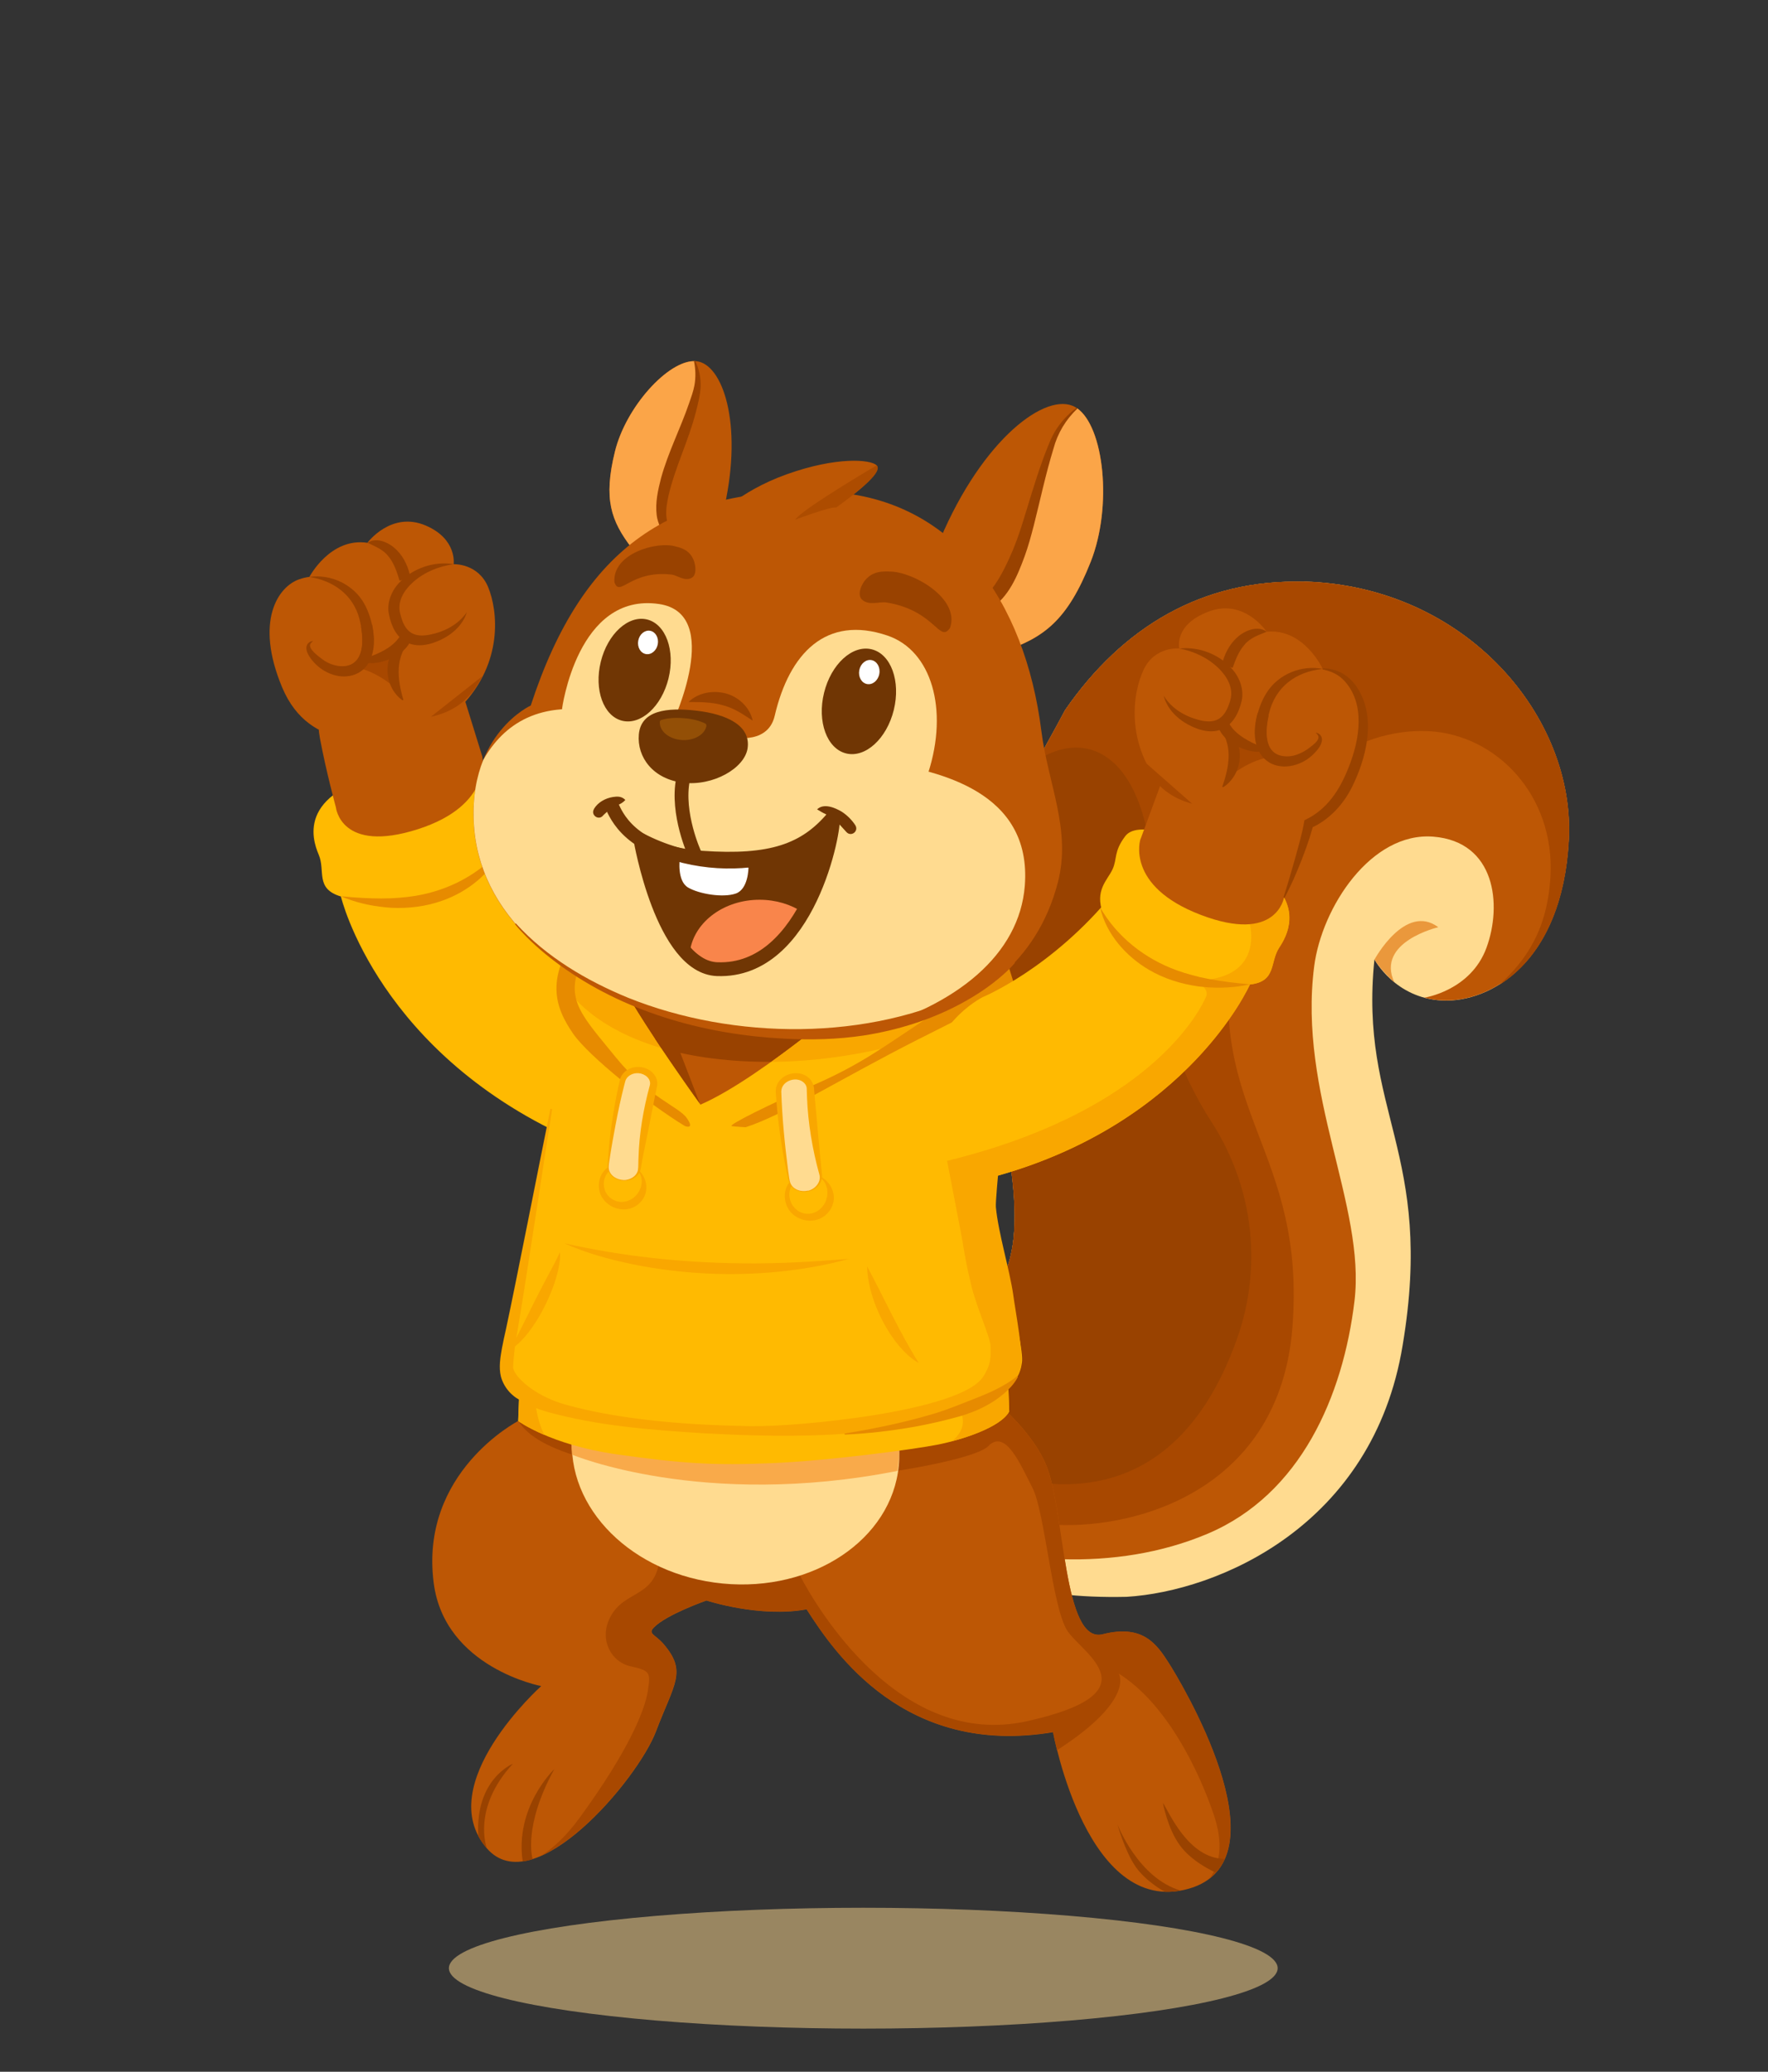<?xml version="1.0" encoding="UTF-8"?>
<svg xmlns="http://www.w3.org/2000/svg" version="1.1" viewBox="-100 0 2048 2400">
	<rect x="-100" y="0" width="2048" height="2400" fill="#333333" stroke="none"/>
	<defs>
		<style>
			.st0{fill:#934f06}
			.st1{fill:#703604}
			.st2{fill:#ad4c00}
			.st3{fill:#994200}
			.st4{fill:none;stroke:#703604;stroke-linecap:round;stroke-linejoin:round;stroke-width:16px}
			.st5{fill:#bd5705}
			.st6{fill:#fff}
			.st7{opacity:.5}
			.st7,.st8{fill:#ffdb90}
			.st9{fill:#ea983c}
			.st10{fill:#fba548}
			.st11{fill:#e78b00}
			.st12{fill:#ffba01}
			.st13{fill:#a84800}
			.st14{fill:#f9aa4a}
			.st15{fill:#f9854b}
			.st16{fill:#f9a700}
		</style>
	</defs>
	<ellipse id="ombre" class="st7" cx="900" cy="2280" rx="480" ry="70"/>
	<g id="queue">
		<path class="st8" d="M1411.1,673.9c-118.5-3.5-211.1,52.9-277.3,148.6-13.9,26.1-30,55.2-48.3,86.7-16,35.7-29.5,74.7-40.4,116.2-4,15.3-7.9,31-11.5,47-4.4,128.5,51,267.6,40.3,363.2-11.3,101-97.7,104.7-137.4,100.9-7.8,19-16.3,33.4-25.9,41.9-60.3,53.6-80.8,164.6,18.5,206.2,99.3,41.7,162.4,67.8,276.1,65.2,105.5-6.5,285.4-82,319.6-291.5,37.4-223.2-50.8-270.1-32.7-446.9,0,0,23.8,45,78.6,47.6,54.8,2.6,138.6-42.9,146.5-185.6,7.9-142.7-118.8-294.1-306.2-299.7Z"/>
		<path class="st5" d="M1411.1,673.9c-118.5-3.5-211.1,52.9-277.3,148.6-13.9,26.1-30,55.2-48.3,86.7-16,35.7-29.5,74.7-40.4,116.2-4,15.3-7.9,31-11.5,47-4.4,128.5,51,267.6,40.3,363.2-11.3,101-97.7,104.7-137.4,100.9-7.8,19-16.3,33.4-25.9,41.9-26.5,23.6-45.4,58.3-49.7,93.3,34.4,44.8,76,88.8,115.1,103.9,89.4,34.6,215.2,46.7,322.9,1.1,107.7-45.6,156.9-159.5,170.1-269.6,13.2-110.1-65.6-240-46.7-387.6,8.8-68.6,66-156,138-150.3,72,5.8,79.9,78.8,61.6,128.7-18.3,49.9-71.9,57.8-71.9,57.8h0c6.3,1.7,13.2,2.9,20.7,3.2,54.8,2.6,138.6-42.9,146.5-185.6,7.9-142.7-118.8-294.1-306.2-299.7Z"/>
		<path class="st13" d="M1411.1,673.9c-118.5-3.5-211.1,52.9-277.3,148.7-13.9,26.1-30,55.1-48.2,86.6-16,35.7-29.5,74.7-40.4,116.3-4,15.3-7.9,31-11.5,47-4.4,128.5,51,267.6,40.3,363.2-11.3,101-97.7,104.7-137.4,100.9-7.8,19-16.3,33.4-25.9,41.9-2.2,1.9-4.3,3.9-6.3,6-17.3,17.3-30.7,39.5-38,62.9,57.2,37.3,184.9,115.5,257.1,119,95,4.6,258.4-41.6,273.5-227.6,16.7-206.5-101-249.7-68.6-446.6,32.4-196.9,147.6-249,226.3-245.2,78.7,3.8,146.5,74.5,141.3,167.9-3.4,62.5-28.5,97.6-59.2,126,39.6-24.6,75.6-76.2,80.6-167.3,7.9-142.7-118.8-294.1-306.2-299.7Z"/>
		<path class="st3" d="M1235.3,1045.7c2.9-148.6-61.2-209.8-133.1-165.6-5.3,9.4-10.9,19.1-16.6,29-16,35.7-29.5,74.7-40.4,116.3-4,15.3-7.9,31-11.5,47-4.4,128.5,51,267.6,40.3,363.2-11.3,101-97.7,104.7-137.4,100.9-7.8,19-16.3,33.4-25.9,41.9-2.2,1.9-4.3,3.9-6.3,6l120.5,111.4c51.5,21.5,227.6,81.9,308.2-145.3,13.1-37,18.4-76.2,15.7-115.2h0c-3.4-48.7-19.4-95.6-46-136.6-31.6-48.6-70-132.9-67.6-253.1Z"/>
		<path class="st9" d="M1492.2,1111.5s35.6-65.8,73.9-37.4c0,0-72.8,16.9-50.9,63.9,0,0-15-13.2-23-26.4Z"/>
	</g>
	<g id="bras_droit">
		<path class="st12" d="M596.2,1109.5s-72.3-46.8-126.2-145.5c-54-98.8-175.1,74.5-175.1,74.5,0,0,43.3,184.4,275.3,284.5,0,0,44.1-5.6,66.8-85.8,22.7-80.2-40.8-127.7-40.8-127.7Z"/>
		<path class="st12" d="M363.3,892.1c45.2-8.2,94.9-16.2,104.9,4.1,10,20.2,4.1,27.2,7.4,40.4,3.3,13.2,16.4,27.7,1.3,52.5-15.1,24.8-54.3,45.6-87.7,52.6s-64.3,5.8-94.4-3.2c-30.1-9.1-17.6-29.7-25.6-48.4s-26.6-76.2,94.1-97.9Z"/>
		<path class="st5" d="M458.7,876.4l-21-67.8s-19.8-31-91.5-23c-71.7,8-82.5,32.4-75.5,70.1,7,37.7,18.4,79.6,18.4,79.6,0,0,5.5,54,95.2,25.2,86.6-27.9,74.4-84,74.4-84Z"/>
		<path class="st5" d="M356.8,851.2c-19.5,5.7-97.9,21.9-130-55-32.1-76.9-4.5-116.7,19.7-125.1,4.1-1.4,8.1-2.4,11.9-2.8,0,0,24.1-46,67.2-39.5,0,0,27.5-37.3,67.8-19.9,36.4,15.7,32.1,44.7,32.1,44.7,0,0,28.3-1.3,39.9,26.4,11.5,27.8,17.4,87.5-30.5,137.5s-78.1,33.7-78.1,33.7Z"/>
		<path class="st3" d="M425.6,653.6c-17.3,2.3-33.8,9.1-46.7,20.4-10.4,9.2-18.6,21.8-15.6,35.7.4,1.7.9,3.5,1.4,5.2,5.2,18.2,15.5,23.8,33.2,20.3,16.8-3.3,32.7-11.4,42.9-26-4.8,15.8-18.8,27.4-33.7,33.5-29.8,12.5-50.6,0-56.6-31.2-2.6-12.9,2.7-26.4,11.3-35.8,15.8-17.4,41-26,63.9-22.1h0Z"/>
		<path class="st3" d="M325.7,628.8c5.3-3.7,12.2-3.6,18.1-1.6,12,4,21.2,14.1,26.4,25.4,2.6,5.5,4.3,11.3,5.3,17.1l-12.7,2.9c-2.9-9.7-6-19.2-12.1-27.2-6.2-8.5-15.5-12.2-24.9-16.6h0Z"/>
		<path class="st3" d="M258.5,668.3c24.7-3.5,50.9,8.7,63.3,30.8,11.3,19.7,17.5,55.6.8,74-14.9,16.2-40.5,11-54.8-3.2-5-5.2-14.4-14.9-11.3-22.9,1.1-2.4,3.5-3.8,6-4.2-4.7,2.2-5.4,6.5-2.5,10.5,3.8,5.3,9.5,9.5,15,13,1.8,1.1,3.8,2.1,5.8,2.9,15.3,6.5,33,3.8,37.5-14.3,3.1-12.3,1.1-25.9-2-38.2-7.4-27.7-30-44-57.8-48.3h0Z"/>
		<path class="st5" d="M270.7,748.8s-13.1-8.6-21.1-18.1"/>
		<path class="st13" d="M459.1,783c-5.9,9.3-17.5,38.2-59.9,47.3l59.9-47.3Z"/>
		<path class="st13" d="M359.4,798.2s-22-20.8-48.1-25.3l22.4-12.3,31.2-11.3s-24.6,22.4-5.6,48.9Z"/>
		<path class="st3" d="M376.6,741.8c-9.7,7.6-14,20.4-14.7,32.4-.7,12.4,1.9,24.8,5.4,36.6,0,0-1.2.4-1.2.4-18.2-12.9-22.9-40.8-9.8-59.1,3.5-4.7,8.1-8.7,13.7-10.5,1.9-.6,3.8-1,5.9-.9l.7,1.1h0Z"/>
		<path class="st3" d="M376.9,739c-3.6,11.5-14.2,19.8-24.9,24.3-5.1,2.2-10.4,3.5-15.7,4.5-5.5.8-10.9.6-16.2-1.7,4.3-3.6,8.7-5.6,13.7-7.5,10.5-4.3,20.7-9.9,27.6-18.9,1.1-1.4,2.1-3,2.9-4.5-.1.2,12.5,3.7,12.5,3.7h0Z"/>
		<path class="st3" d="M331,723.3c3,14.6,3.8,31-4,44.6-9.1,15.4-27.7,19-43.5,12.9-7.1-2.6-13.5-6.9-18.7-12.3-5.4-5.4-15.1-18-6.5-24.5,1.4-.9,2.8-1.3,4.3-1.3-1.1.8-2.1,1.7-2.8,2.8-3.8,6,9.8,15.2,14.1,18.6,5.8,4.2,12.9,7,20,7.6,19.3,1.5,26.1-13.5,25.7-30.7,0-5-.6-10.1-1.4-15.2l12.8-2.4h0Z"/>
		<path class="st11" d="M481.7,982.5c-12.2,28.8-39.9,50.4-68.9,60.7-19.1,6.9-39.7,9.4-59.9,8.4,0,0-6.7-.6-6.7-.6-17.8-1.7-35.1-5.8-51.4-12.7,4.4.3,8.8.6,13.1,1.1,14.9,1.1,30.1,1.8,45,1.2,5.9-.3,13.1-.8,18.9-1.5,2.1-.3,7.3-1,9.3-1.3,38.5-6.3,75-25.3,100.4-55.4h0Z"/>
	</g>
	<g id="jambes">
		<path class="st5" d="M500.3,1646.1s-114.6,59.2-97.9,187.7c12.7,98.3,124.5,119.4,124.5,119.4,0,0-127.2,114-62.9,188,54.4,62.7,174.7-79.6,195.9-135.5,21.2-55.9,36.4-69.1,8.5-101.5-9.2-10.6-18.2-11.4-11-18.8,14.6-15.1,61-31.3,61-31.3,0,0,61.8,20.3,116,10.2,32.5,50.8,114.1,171.1,285.5,142.3,0,0,39.8,221.9,162.6,179.6,105.9-38.1-15.2-238.9-28.8-260-13.6-21.2-29.6-44.9-76.2-33-46.6,11.9-43.2-143.4-66.1-197.1-22.9-53.6-94-101.3-94-101.3,0,0-488.5,38.1-517,51.3"/>
		<path class="st13" d="M1300.2,2176.8c72.8-54-33.9-230.9-46.6-250.7-13.6-21.2-29.6-44.9-76.2-33-46.6,11.9-43.2-143.4-66.1-197.1-22.9-53.6-94-101.3-94-101.3,0,0-488.5,38.1-517,51.3,24.2,39.3,112.1,54.7,218,68.3,105.9,13.6,306.6-18.5,326.4-39,19.9-20.5,36.9,20.3,51.3,48.3,14.4,28,22.9,139.8,40.7,166,17.8,26.3,100.8,71.2-46.6,104.2-147.4,33-244-131.3-263.4-168.6-19.5-37.3-43.2-45.7-43.2-45.7,0,0-117.7-40.7-118.6,15.2s-36.4,45.7-55.1,73.7c-18.6,28-2.5,56.8,20.3,61.8,22.9,5.1,23.7,6.8,20.3,28.8-3.4,22-22,68.6-78.8,146.5-16.1,22.1-31.4,35.9-45,44.3,55.3-24.1,118.3-105.2,133.1-144.3,21.2-55.9,36.4-69.1,8.5-101.5-9.2-10.6-18.2-11.4-11-18.8,14.6-15.1,61-31.3,61-31.3,0,0,61.8,20.3,116,10.2,32.5,50.8,114.1,171.1,285.5,142.3,0,0,1.5,8.2,4.7,21.1,91.1-58.6,71.5-88.8,71.5-88.8,55.1,34.7,92.3,111,110.1,163.5,17.3,51.1-4.7,73.4-5.9,74.5Z"/>
		<ellipse class="st8" cx="751.5" cy="1678.3" rx="155.4" ry="189.9" transform="translate(-990.5 2266.9) rotate(-84.5)"/>
		<path class="st14" d="M562.6,1685.1s151.2,63.4,377.1,18.8c.4-2.5.7-5,1-7.6,8.2-85.4-69.9-162.8-174.3-172.8-104.4-10-195.6,51.2-203.8,136.7-.8,8.4-.8,16.7,0,24.9h0Z"/>
		<path class="st3" d="M1318.8,2153.4c-42.4-.3-64.6-54.4-71.7-64.9,0,0,5.1,29.4,19.8,49.4,13.6,18.6,38.1,29.9,41.6,31.4,4.3-4.7,7.7-10.1,10.3-15.9,0,0,0,0,0,0Z"/>
		<path class="st3" d="M1194.4,2113.4s8.5,30.8,20.9,48.8c11.9,17.3,32.4,28.4,34,29.3,5.9.2,12.1-.2,18.5-1.4-49.4-14.2-73.4-76.7-73.4-76.7Z"/>
		<path class="st3" d="M542.1,2049.4s-46,43.5-36.6,107c3.8-.5,7.6-1.4,11.5-2.7h0s-11.8-37,25.1-104.3Z"/>
		<path class="st3" d="M493.9,2043.3s-43.9,17.9-39.8,83.7c2.6,4.9,5.9,9.7,9.9,14.3,0,0-17.9-46,30-98Z"/>
	</g>
	<g id="corps">
		<path class="st12" d="M551.5,1220.5c-5.6,27.4-51.8,259.9-58.6,294.8-6.8,34.9-16.1,63.1-10.9,80.2,5.2,17.1,19.2,24.2,19.2,24.2l-1,26.4s37.3,27.7,113.8,38.6c76.5,10.9,113.2,13,179.3,10.3,66-2.7,165.3-16,193-21.5s72.7-19.9,82.7-38.3l-1.1-30.9s12.9-3.5,15.9-26.2c3-22.7-33.1-149.5-32.7-190.6.4-41.1,10.7-157.8,9.4-195.1-1.3-37.2-10.3-69.7-10.3-69.7,0,0-337.8-50.3-472.8,22.2,0,0-19.3,43-25.9,75.5Z"/>
		<path class="st16" d="M512,1608.5s-.1-.1-.1-.1c0,0,0,0,0,0,0,0,0,0,0,0,.4.3.6.5.6.5-.2-.2-.3-.3-.5-.5Z"/>
		<path class="st16" d="M1073.8,1500.4c-4.4-30.1-17.4-72.2-20.2-102-1-10.6,10.7-112.1,10.6-153.2-.2-17.6-.4-35.2-2.7-52.8,0,0-2,0-2,0-27.7,52.7-38.2,109.3-46,167.9-1,7.8-1.9,16.5-2.3,24.4-.8,14.4.6,28.7,2.3,42.8,2.6,20.2,6.4,40.2,11.2,59.8,6.1,26.7,22.7,61.9,22.7,72.2,0,10.3,1.7,19.6-8.5,35.3-26.3,40.5-215.6,58.3-269.5,57.3-42.2-.8-84.8-2.8-126.6-8.1-29.7-3.7-59.2-8.9-87.9-16.9-38-10.7-60.9-34.4-60.5-43.7.5-13.4,2.5-26.9,4.8-40.3,10-58.3,30.8-197.9,40.4-258.3,0,0-2-.4-2-.4-12,58.8-39.4,199-51.6,255.8-1.6,7.1-3.2,14.2-4.5,21.3-1.9,10.8-3.9,22.1-1.3,33,1.9,7.3,5.9,14,11.2,19.4,2.8,2.7,5.5,5,9,6.9,4.8,3.9,10.5,6.3,16.1,8.7,5.7,2.3,11.5,4.3,17.3,6,58.7,16.4,119.9,20.9,180.5,24.8,54.6,2.9,109.5,4.6,164.1.6,30.4-1.9,60.8-5.7,90.6-12,29.9-6.7,58-19,84.8-34.2,5.2-3.1,24-11.3,28.4-29.4,3.9-15.8-5.5-63.4-8.5-85.4Z"/>
		<path class="st16" d="M1045.4,1582.4h0c-.1.1-.4.4-.5.5,0,0,.6-.4.7-.4,0,0,0-.1,0-.1,0,0,0,0-.1,0Z"/>
		<path class="st16" d="M489.8,1564.4c5.8-9.2,10.3-18.7,15.2-28.3,9.4-19,18.9-38,28.9-56.8,4.4-8.4,10.9-20,14.7-28.7.4,2.8.2,5.6,0,8.4-3,32.1-30.4,89-58.8,105.4h0Z"/>
		<path class="st16" d="M553.3,1440.2c67.5,15.2,136.5,22.5,205.6,23.3,41.6.6,82.8-1.9,124.5-5.2-26.9,7.5-54.6,12.2-82.5,15-55.8,5.3-112.5,2.5-167.4-8.6-27.4-5.7-54.6-13-80.2-24.6h0Z"/>
		<path class="st16" d="M904.3,1466.7c20,37.2,37.5,76.5,60,112.3-4.8-2.7-9.2-6.1-13.3-9.8-25.3-23.5-46.1-67.9-46.6-102.5h0Z"/>
		<path class="st16" d="M1069.1,1635.2l-1.1-30.9s5.9-1.6,10.6-9.6l-20.5.7-51.3,23.8,5.7,16.2s11.1,17.1-9.8,34.2c26.4-7,58.2-19.4,66.4-34.5Z"/>
		<path class="st16" d="M483.4,1599.3c5.9,14.4,17.9,20.4,17.9,20.4l-1,26.4s10,7.4,30.3,16.1c-9.5-18.9-10.4-38.3-10.4-38.3l-36.7-24.6Z"/>
		<path class="st12" d="M1027.7,1057.2c-.5.3-1,.6-1.5.9-16.7,9.3-31,17.4-37.9,20.2-48.9,20-139.7,41.8-218.7,44.6-53.5,1.9-94.8-4.8-122.5-19.8-1.7-.9-4.3-2.5-7.6-4.4-13.4-7.9-44.9-26.4-56.9-26s-2.1.2-2.7.8c-22.1,26.6-32.7,50.4-32.3,72.7.4,20.2,9.7,36.5,18.9,49.8,8,11.6,28.1,30.9,55.1,53,25.2,20.5,52.2,40.1,72.6,52.5l68.9,1.4c47.4-15.3,120.1-45.2,197.9-100.8,42.2-30.1,75.3-50.4,99.2-60.5l-32.5-84.3Z"/>
		<path class="st5" d="M711.4,1279.6s-91.8-127.6-97.9-155.6c-6.1-28,151-27.9,151-27.9l144.9,41.5s-125.2,110.4-197.9,142Z"/>
		<path class="st11" d="M878.4,1660.6c35.2-5.6,70.1-13,104.3-23.2,8.5-2.6,16.8-5.6,25-8.8,14.2-5.7,34.8-13.1,48.2-20.2,7.7-4,15.2-8.4,22.2-14.1l1,.8c-2.1,4.1-4.9,7.9-8,11.4-15.7,17-37.3,27.8-59.3,34.2-17.5,4.9-35.1,8.9-52.9,12.2-26.6,4.6-53.4,7.8-80.4,9,0,0-.1-1.3-.1-1.3h0Z"/>
		<path class="st16" d="M665.9,1214c-24.1-35.9-49.3-75.8-52.4-90.1-2-9.3,13.9-15.5,36-19.6-.8-.4-1.7-.9-2.5-1.3-1.7-.9-4.3-2.5-7.6-4.4-13.4-7.9-44.9-26.4-56.9-26s-2.1.2-2.7.8c-17.7,21.3-28,40.8-31.2,59.2,3.2,4.9,5.2,7.9,5.2,7.9,0,0,24.2,47.7,112,73.5Z"/>
		<path class="st16" d="M1005.3,1081.8s-7.8-.7-21.3-1.8c-35.7,14-90.9,28.6-147.6,36.7l72.9,20.9s-56.9,50.1-116.2,92.5c72.8-.5,133-15.5,163-24.6,1.6-1.1,3.2-2.2,4.7-3.3,20.7-14.8,39.3-27.2,55.6-37.2l58.8-49.8-70-33.2Z"/>
		<path class="st3" d="M649.5,1104.3c-22.2,4.1-38.1,10.3-36,19.6,3.1,14.2,28.4,54.2,52.4,90.1,17.2,5,36.9,9.3,59.3,12.1,23.4,3,46.2,4.1,67.9,3.9,59.3-42.4,116.2-92.5,116.2-92.5l-72.9-20.9c-22.4,3.2-45.1,5.4-66.9,6.2-52,1.8-92.3-4.4-120-18.5Z"/>
		<path class="st16" d="M847.2,1361.4c16.2,6.5,24.4,25.3,14.2,40.5-12.9,19.2-43.1,14.7-50.7-6.8-7.9-23.3,14.1-42.6,36.4-33.7h0ZM846.8,1362.2c-12.2-5.9-26.4,1.3-30.9,13.5-7,17.9,10.7,36.6,28.5,28.5,16.7-7.3,19.9-33.6,2.3-42h0Z"/>
		<path class="st16" d="M637.3,1353.3c13.6,10.4,16,30.3,2.1,41.7-17.3,14.1-44.6,1.8-45.7-20.2-.8-24,25.2-35.5,43.6-21.4h0ZM636.7,1354c-15.2-13.3-39.6.7-37.1,20.2,1.2,11.3,12.2,19.7,23.3,17.9,17.5-2.1,28.1-25.5,13.8-38.1h0Z"/>
		<path class="st11" d="M763.5,1305.9c44.5-14.3,111.4-56.9,199.2-101.4,96.1-48.7,114.4-56.8,114.4-56.8l-26.3-84.6s-42.3,3.6-63.7,12.4c-77.3,31.7-259,68-338.5,24.9-10.6-5.7-62.5-39-71-28.9-50,60-33.5,97.1-13.6,126.1,17.8,25.9,87.7,81.6,129.3,106.8,0,0,11.9,4.8,2.4-9-9.5-13.8-44.7-24-82.4-70.6-37.7-46.6-58.9-65.9-41.3-106.8,0,0,100.3,51.5,121.2,57.2s107.8,21,163.1,7.8c55.3-13.2,107.7-44.3,133.3-57.8,25.6-13.5,67.3-56.1,73.4-5.2,0,0-48.4,32.5-94.4,63-46,30.4-72.4,50.4-125.2,73.5-52.8,23.1-101.1,47.2-95.7,48,5.4.8,15.9,1.3,15.9,1.3Z"/>
		<path class="st8" d="M621.9,1367.5c-.2,0-.4,0-.7,0-10-.8-17.5-8.3-16.7-16.8,4.8-52.3,16.3-97.1,16.7-99,2.1-8.3,11.9-13.6,21.7-11.6,9.8,1.9,16.1,10.2,13.9,18.6-.1.6-11.4,44.8-16,94.8-.8,8.3-9.2,14.5-18.9,14.1Z"/>
		<path class="st16" d="M621.8,1367.9c-8-.4-16.2-5.6-17.8-13.8-.3-1.6-.3-3.3-.1-4.9l.7-9.5c.9-12.6,2.1-25.2,4-37.8,2.3-15.7,5-31.3,8.5-46.7.7-3.4,1.4-7.1,3.5-10,8.7-12.9,30.7-12.1,38.4,1.4,2.1,3.5,2.9,7.9,2.1,11.9l-2,9.4c-2.5,12.3-4.9,24.6-7.3,36.9-2.9,15.4-6.5,30.8-9.1,46.3,0,0-.4,2.3-.4,2.3-1.4,9.5-11.5,15.1-20.5,14.4h0ZM621.9,1367c7.4.3,15.6-4.1,17.1-11.7.6-4.6.3-9.4.6-14,.8-28.5,5.7-56.8,13.2-84.3,1.6-7.5-5.8-13.3-13.2-13.8-6.2-.5-13.3,2.8-15.2,9-.4,1.1-.8,3.3-1.2,4.5-3.9,15.2-7.2,30.6-10.1,46-2.3,12.4-4.6,24.7-6.5,37.2-.5,4.6-1.8,9.3-1.4,13.9,1.1,7.9,9.2,12.9,16.8,13.1h0Z"/>
		<path class="st8" d="M836.2,1379.8c-.2,0-.4.1-.7.1-10.1,2.1-19.6-3.3-21.3-12-10.4-53.4-12.3-101.3-12.4-103.3-.3-8.9,7.7-16.9,17.9-17.7,10.2-.9,18.7,5.6,19.1,14.6,0,.6,1.9,47.8,11.9,98.9,1.7,8.5-4.8,17.1-14.5,19.4Z"/>
		<path class="st16" d="M836.3,1380.2c-8,1.9-17.7-1.1-21.5-8.8-1.5-3-2.7-11.1-3.6-14.4-6.3-28.7-10.1-58-12.3-87.4-.2-3.2-.7-7.7.4-10.8,5-16.7,29.8-21.4,40.2-7.2,1.8,2.6,3.1,5.6,3.4,8.8,0,0,.8,9.9.8,9.9,2.9,29.9,5.2,59.8,8.4,89.7,1.5,9.8-6.7,18.5-15.8,20.3h0ZM836.1,1379.4c8.2-1.9,15.5-10.2,13-18.9-8.1-29.3-13.1-59.3-14.3-89.7,0,0-.3-9.7-.3-9.7,0-2.3-1.1-4.6-2.7-6.3-8.1-8.9-26.6-3.2-26.8,9.6,1,30.8,4.1,61.6,8,92.2.9,4.7,1,9.7,2.7,14.2,3.3,7.5,12.7,10.4,20.3,8.4h0Z"/>
		<path class="st3" d="M710.8,1278.7l-27.5-71.5-24.7-4.2c23.4,35.4,48,69.8,52.2,75.6Z"/>
	</g>
	<g id="bras_gauche">
		<path class="st12" d="M1038.5,1155s79.6-32.7,150.8-119.9c71.2-87.2,158.5,105.3,158.5,105.3,0,0-76.3,173.4-322.8,229.3,0,0-42.4-13.6-50-96.6-7.6-83,63.5-118.1,63.5-118.1Z"/>
		<path class="st12" d="M1307.3,983.9c-43-16.3-90.4-33.3-103.9-15.2-13.6,18.1-9,26-14.7,38.4s-21.2,24.3-10.9,51.4c10.3,27.1,45.1,54.8,76.5,67.8,31.5,13,62.1,17.5,93.4,14.1s22.8-26,34.1-42.9c11.3-16.9,40.1-70-74.5-113.5Z"/>
		<path class="st16" d="M1368.2,1017.1l-20.4,53.6s7.9,28.6-10.9,47.9c-9.6,9.8-26,17.1-53.8,17.2,0,0,0,0,0,0,0,0,18.9,7.8,13.8,19.2-4.7,10.4-51.1,111.6-242.9,173.7-17.7,5.7-36.6,11.1-56.9,16.1h0s17.8,92.5,17.8,92.5l40.8-10.4c-2.8-16-4.6-29.9-4.5-39.2,0-6.5.4-15,.9-24.7,225.1-61.9,295.8-222.5,295.8-222.5,31.2-3.4,22.8-26,34.1-42.9,8.5-12.8,27-46.1-13.6-80.4Z"/>
		<path class="st5" d="M1221.2,972l24.5-66.6s21.5-29.9,92.6-18.1c71.2,11.9,80.7,36.7,71.6,74-9,37.3-22.6,78.5-22.6,78.5,0,0-8.4,53.6-96.4,20s-69.8-87.9-69.8-87.9Z"/>
		<path class="st5" d="M1324.2,952.3c19.2,6.8,96.6,27.1,132.7-48s10.7-116.3-13-125.9c-4-1.6-7.9-2.8-11.7-3.5,0,0-21.6-47.3-65-43.1,0,0-25.4-38.7-66.7-23.5s-34.4,42.9-34.4,42.9c0,0-28.2-2.8-41.2,24.3-13,27.1-22,86.4,23.2,138.9,45.2,52.5,76.2,37.8,76.2,37.8Z"/>
		<path class="st3" d="M1386.8,1039.7c4.6-14.6,8.9-29.4,13.1-44.2,4-14.8,8.5-29.5,11-44.6,0,0,0-.6,0-.6l.5-.3c26-12.2,40.5-34.9,50.7-60.8,12.9-31.9,20.4-75-6.3-102-6.4-6.4-15-10-23.8-11.7,0,0,.2-1.3.2-1.3,15.6-.1,28.9,7.3,38.1,19.7,23.9,33.1,14.1,78.9-2,113.3-10.3,23-28.4,43.4-52.1,53,0,0,5.7-7.7,5.7-7.7-1.1,6.1-3.1,11.9-4.8,17.7-5.3,16.4-11.9,33.1-18.9,48.9-3.3,7.1-6.6,14.1-10.3,21l-1.2-.4h0Z"/>
		<path class="st3" d="M1266.1,751.3c23.1-2.7,47.8,7.2,62.6,25.4,8.3,10.1,12.8,24.3,9.1,37.3-8.6,32.7-31.9,41.2-61.1,25.6-13.2-7-25-18.8-28.7-33.6,9.3,15,24.8,24,41.4,28.2,17.5,4.4,28.1-.6,34.3-18.5.6-1.6,1.2-3.4,1.6-5.1,3.7-13.7-3.8-26.7-13.7-36.5-12.3-12-28.4-19.6-45.6-22.9h0Z"/>
		<path class="st3" d="M1367.2,731.9c-9.6,3.9-19.2,7-25.8,15.2-6.6,7.7-10.2,17-13.5,26.5,0,0-12.5-3.5-12.5-3.5,1.3-5.7,3.3-11.4,6.2-16.8,5.8-11,15.4-20.6,27.7-24,6-1.7,12.9-1.4,18,2.6h0Z"/>
		<path class="st3" d="M1432.2,774.9c-31.1,3.2-54.7,20.6-62.2,51.4-2.6,10.2-4.3,21.5-2.2,31.7,3.5,18.4,21,22,36.7,16.3,2-.7,4.1-1.6,5.9-2.6,5.7-3.2,11.6-7.1,15.7-12.2,3.1-3.8,2.7-8.1-1.9-10.6,2.5.5,4.8,2,5.8,4.5,2.7,8.1-7.2,17.4-12.5,22.3-15,13.4-40.8,17.3-54.9.3-15.7-19.2-7.6-54.7,4.8-73.8,13.5-21.3,40.4-32.2,64.9-27.3h0Z"/>
		<path class="st5" d="M1415.7,854.6s13.6-7.9,22-16.9"/>
		<path class="st13" d="M1223.7,880.7c5.4,9.6,15.5,39.1,57.3,50.4l-57.3-50.4Z"/>
		<path class="st13" d="M1324.6,899.2s23.1-19.6,49.4-22.7l-21.7-13.5-30.6-13s23.3,23.7,3,49.1Z"/>
		<path class="st3" d="M1311,841c8.1.3,14.7,6,19,12.4,12.1,19,5.8,46.5-13,58.5,0,0-1.2-.5-1.2-.5,4.1-11.6,7.4-23.9,7.4-36.3,0-12-3.6-25-12.9-33.1,0,0,.7-1.1.7-1.1h0Z"/>
		<path class="st3" d="M1322.8,836.2c6.2,12.7,19.7,20.7,32.6,26.4,1.1.6,2.2,1.2,3.3,1.9,2.2,1.2,4.4,2.7,6.6,4.8-5.4,2-10.8,1.9-16.2.8-16.1-3.6-33.5-13.1-38.7-30,0-.2-.2-.7-.2-.9,0,0,12.6-3,12.6-3h0Z"/>
		<path class="st3" d="M1369.5,829.1c-3.5,16.3-5.7,42.2,15.1,46.5,12,2.5,24.2-2.9,33.4-10.3,3.5-2.8,8.1-6,9.2-10.3.5-2.4-1.2-4.6-3.1-6.1,1.4,0,2.9.6,4.2,1.5,9.2,7.8-4.6,21.9-11.1,27-14.6,11.7-38.2,15.6-52.7,1.4-13.8-13.8-12.4-35.6-7.7-52.9,0,0,12.6,3.1,12.6,3.1h0Z"/>
		<path class="st11" d="M1174.4,1051.2c19.5,34.2,51.9,59.5,88.6,72.8,1.9.6,7,2.4,8.9,3,5.6,1.7,12.6,3.6,18.3,5,14.6,3.3,29.6,5.4,44.5,7,4.3.3,8.7.8,13.1,1.3-17.2,3.8-35,4.7-52.8,3.1l-6.7-.7c-20-2.8-39.8-8.9-57.3-19.2-26.6-15.5-49.9-41.7-56.6-72.3h0Z"/>
	</g>
	<g id="tete">
		<path class="st5" d="M631.8,634.8c-24.1-31.6-33-56.8-19.5-111.7,13.5-54.9,67.3-111.5,97.2-104.2s51.7,78.7,27.8,176.3c-23.9,97.6-105.5,39.6-105.5,39.6Z"/>
		<path class="st10" d="M677.9,636.2l-7-15.7c-7.2-14.8-15.9-24.9-2.7-70.4,7.2-25,23.4-57.9,34.8-93.3,4.4-13.5,4.2-26.5,1.6-38.4-30.5-.8-79.6,52.7-92.3,104.8-13.5,54.9-4.6,80.2,19.5,111.7,0,0,27.6,19.7,55.5,16.8l-9.4-15.5Z"/>
		<path class="st3" d="M686.7,652s-9.5-15.4-9.6-15.4c0,0-6-13-6-13-4-8.7-9.3-17.1-10.4-26.8-1.8-14.4,1.4-28.9,5-42.8,8.2-30,22.6-57.8,32.6-87.1,2.3-6.7,4.8-13.4,6.1-20.4,1.7-9.2,1.4-18.8-.5-28.1l1.4-.3c4.4,8.9,6.6,19.1,6.3,29.6-.4,10-3.1,19.9-5.5,29.6-8.6,33.5-23.8,63.2-31.6,96.4-1.8,8-3.3,16.4-2.6,24.4.4,4.6,1.7,9.1,3.3,13.4,2.7,7,4.9,15.6,6.8,22.8,0,0-.3-.5-.3-.5l1.6,4.3c1.6,4.3,3.1,8.7,4.5,13.1,0,0-1.2.7-1.2.7h0Z"/>
		<path class="st5" d="M1061.5,754.9c47.5-15.8,75-36,101.9-103.9,26.9-67.9,14.3-167-21.2-181-35.5-14-110,45.4-157.8,166.1-47.8,120.6,77.1,118.8,77.1,118.8Z"/>
		<path class="st10" d="M1014.1,722.7l18.6-11.5c18.2-10.4,34.3-14.7,54.6-72.5,11.1-31.7,19-78.2,33.6-124.1,5.6-17.5,15.3-31.2,26.6-41.8,31.3,21.4,41.4,113.8,15.9,178.1-26.9,67.9-54.3,88.1-101.9,103.9,0,0-42.3.6-68.3-22.7l20.8-9.5Z"/>
		<path class="st3" d="M993,731.6c4.8-6.8,10.8-12.4,17.1-17.6,0,0-1,.6-1,.6,5.3-5.4,10.9-10.2,16.9-14.6,3.8-2.6,8.8-5.5,12.2-8.1,3.4-2.5,6.6-5.2,9.3-8.4,3.8-4,6.7-8.7,9.9-13.9,4.3-7.3,8.1-14.9,11.6-22.6,6.2-13.4,11.2-27.3,15.6-41.5,7.3-23.3,14.1-47.2,22.4-70.3,2.1-5.8,4.2-11.7,6.6-17.4,2.3-5.8,4.9-12,8.1-17.4,6.6-11.1,15.3-20.6,25.3-28l1,1c-13.4,12.5-23,28.7-27.7,46.4-9,29.3-15.3,59.3-22.8,89-3.1,11.9-6.3,23.8-10.5,35.4-8.4,22.8-18.6,48-40.3,61.3-5.3,3.3-10.7,6-16,9.2-5.3,3.1-10.5,6.3-15.8,9.4h-.1c0,0,0,0,0,0l-10.5,4.4c-3.5,1.4-7.1,2.9-10.6,4.2l-.6-1.3h0Z"/>
		<path class="st5" d="M699.5,1181.8c144,36.9,377.7,26.6,425.9-159.6,15.8-61-11.4-114-19.1-175.3-18.8-150.2-101.7-273.4-253.8-277.4-172.1-4.6-276.8,61.4-337.7,247.8,0,0-71.2,32.3-66.1,135.6s93.2,188.6,250.7,229Z"/>
		<path class="st8" d="M1087.1,1026.1c8.6-110.6-102.3-132.2-158.9-142.6-66.7-12.2-135.4-17.2-328.7-57.9-74.3-15.6-116.2,13.3-139.7,54.7-7.6,18.9-12.5,42.7-11,72.4,5.1,103.3,93.2,188.6,250.7,229,57.8,14.8,130.1,22,199,13.3,110.5-29.5,182.4-89.7,188.6-168.9Z"/>
		<path class="st8" d="M551,821.4s17.7-135.6,112.4-121.7c75.4,11.1,15.4,138.5,15.4,138.5l-60.6,35.5-67.2-52.3Z"/>
		<path class="st8" d="M742.3,853s46.6,12.8,55.1-23.8c16.8-72.1,59.3-117.2,130.7-92.9,50.9,17.3,70.9,85.3,47.1,159-25.3,78.8-145.3,10.3-145.3,10.3l-87.7-52.6Z"/>
		<ellipse class="st1" cx="634.9" cy="775.8" rx="60.4" ry="40.4" transform="translate(-269.7 1207.8) rotate(-76.2)"/>
		<ellipse class="st6" cx="650.3" cy="743.7" rx="13.7" ry="11.5" transform="translate(-200 1246.6) rotate(-79.4)"/>
		<ellipse class="st1" cx="894.6" cy="811.9" rx="62.1" ry="41.6" transform="translate(-106.9 1487.6) rotate(-76.2)"/>
		<ellipse class="st6" cx="906.4" cy="777.9" rx="14.1" ry="11.8" transform="translate(-24.4 1526.4) rotate(-79.4)"/>
		<path class="st3" d="M697.7,813.1c11.2-10.8,28.2-13.7,43.1-9.8,14.9,4,27.9,16.3,31.1,31.5-9.3-6-16.6-11.2-26.1-15-15.4-6.3-31-6.6-48-6.6h0Z"/>
		<path class="st4" d="M704.6,988.9s-21.3-46.2-13.4-86.3"/>
		<path class="st5" d="M727.5,601.4s26.3-31.4,83.9-52c57.7-20.6,97.1-17.3,104.1-10.3,7,7-25.3,36.6-62.8,57.2-37.5,20.6-140.2,23-125.2,5.2Z"/>
		<path class="st2" d="M821.2,602s39.4-15,47.6-14.2c47.6-34.3,50.8-44.5,46.7-48.7,0,0-87.3,51.2-94.3,62.9Z"/>
		<path class="st3" d="M1000.3,727.7c-12.4,17.5-17-20.7-73.7-29.8-7.7-1.2-20,4.1-28.1-3.3-6.4-5.9,0-19.9,6.3-25.2,7.4-7.2,17.1-7.8,26.1-7.3,26.2,0,81.8,31,69.5,65.5Z"/>
		<path class="st3" d="M611.7,674.4c6.2,18.4,18.3-14.2,66.2-8.8,6.5.7,15.3,8.4,23.5,3.7,6.5-3.7,4.4-17.6.5-23.7-4.4-8.1-12.1-10.9-19.5-12.6-21.2-6.3-73,8-70.7,41.4Z"/>
		<path class="st4" d="M608.8,933.7c4.5,9,20.7,54,104.3,59.9,80.2,5.6,119.4-8.5,151.5-46.3"/>
		<path class="st1" d="M588,937.1c4.6-7.7,13.2-12.4,21.8-13.8,5.2-.8,10.2-1.1,14.6,3.4-3,3.3-5.9,4.7-9.7,6.3,0,0-1.7.9-1.7.9-4.9,2.4-9.3,5.8-13.1,9.5-.1.1-.7.7-.8.8,0,0-.2.2-.1,0-4.9,7.1-15.3.3-10.9-7.1h0Z"/>
		<path class="st1" d="M846.5,937.6c7.7-7.5,20.6-2,28.4,2.6,6.3,4.1,11.8,9.5,15.9,15.8,4.3,7-5,13.9-10.4,7.8-4.2-4.6-8.2-9.3-12.9-13.4-3.3-2.7-6.8-5.3-10.7-7.1-3.7-1.7-6.5-3.4-10.3-5.7h0Z"/>
		<path class="st1" d="M641.9,972.8s25.2,147.5,88.8,149.9c106.7,4.1,137.2-165.3,133.9-175.5-4.2,31.1-114.1,81.9-222.6,25.6Z"/>
		<path class="st6" d="M687.4,995s8.5-4.1,31.6-2.9,36.1,2.9,48,13.1c0,0,0,24.8-14.7,29.9s-42.4.6-55.3-7c-13-7.7-9.6-33.1-9.6-33.1Z"/>
		<path class="st15" d="M830.2,1057c-13.8-9.2-31.3-14.7-50.4-14.7-40.3,0-73.7,24.5-80.1,56.7,11.6,10.6,26,18.6,41.3,23.6,40.9-2.8,69.7-31.8,89.2-65.5Z"/>
		<path class="st4" d="M641.9,972.8s25.2,147.5,88.8,149.9c106.7,4.1,137.2-165.3,133.9-175.5-4.2,31.1-114.1,81.9-222.6,25.6Z"/>
		<path class="st5" d="M497.6,1069.8c35.3,38.8,81.8,66.2,129.9,86,122,49.1,279.9,50.9,398.3-9.3,17.3-9,34.2-19.3,49-32.1,0,0,1,.9,1,.9-4.3,5.1-9.1,9.7-14.1,14.1-15,13.2-31.8,24.3-49.4,33.7-34.6,18.5-72.8,30.3-111.5,36.4-30.4,4.6-61.6,5.4-92.3,3.7-89.1-4.5-179-28.9-252.9-80.1-16.3-11.3-31.8-23.8-45.8-37.9-4.6-4.7-9.2-9.5-13.3-14.7l1-.8h0Z"/>
		<path class="st1" d="M766,866.8c-3.4,23.1-39.9,44.1-74.7,39.9-34.8-4.1-53.6-29.6-51.3-55.9,2.5-27.8,32.2-31.6,67-27.5s62.8,17.1,59,43.5Z"/>
		<path class="st0" d="M718.2,841.3c.3-1.3-.2-2.6-1-3-7.1-3.6-15.7-5.6-25-6.3-9.8-.8-19-.3-26.6,2.2-.7.2-1.3,1.2-1.3,2.3s0,0,0,0c-.4,10.9,11.4,20.2,26.4,20.8,13.7.6,25.3-6.4,27.5-15.8Z"/>
	</g>
</svg>